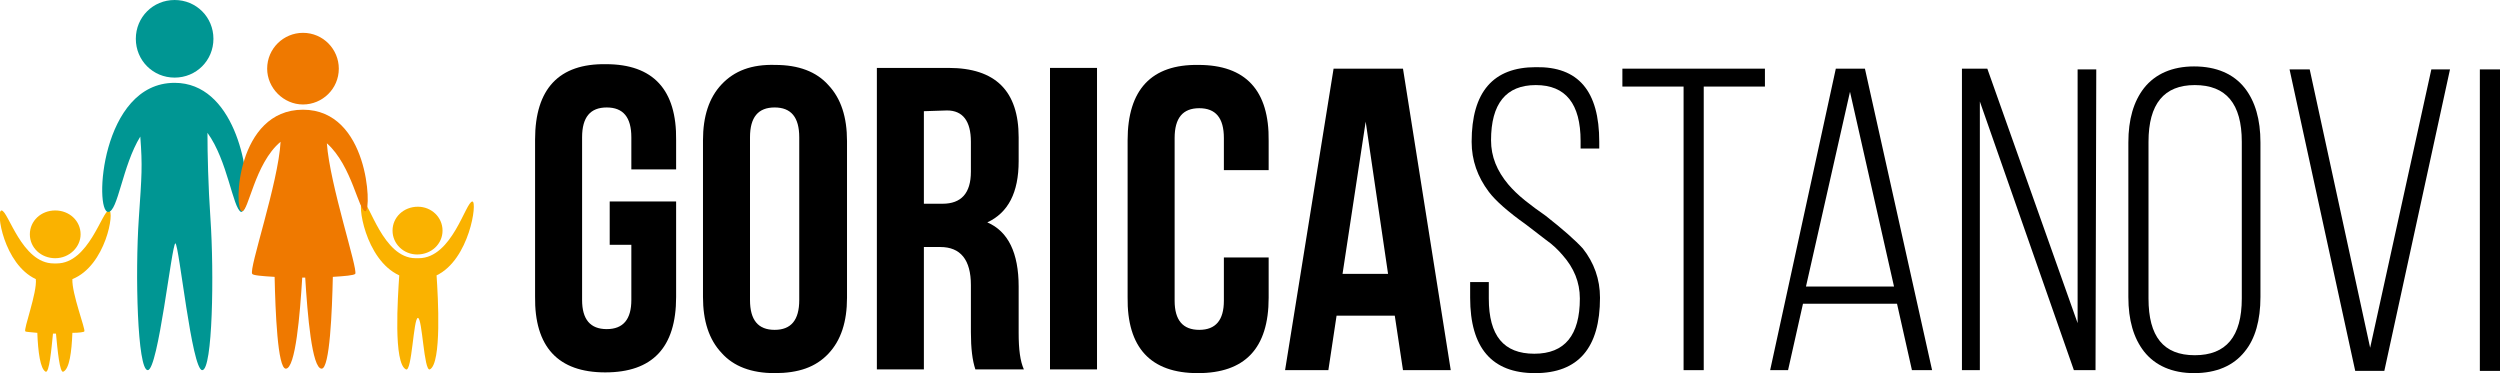 <?xml version="1.0" encoding="utf-8"?>
<!-- Generator: Adobe Illustrator 25.0.0, SVG Export Plug-In . SVG Version: 6.00 Build 0)  -->
<svg version="1.1" id="Layer_1" xmlns="http://www.w3.org/2000/svg" xmlns:xlink="http://www.w3.org/1999/xlink" x="0px" y="0px"
	 viewBox="0 0 335 50" style="enable-background:new 0 0 335 50;" xml:space="preserve">
<style type="text/css">
	.st0{fill:#FAB200;}
	.st1{fill:#009693;}
	.st2{fill:#EF7900;}
</style>
<path d="M81.7,27l8.9,0l0,12.8c0,6.8-3.2,10.1-9.5,10.1c-6.3,0-9.5-3.4-9.4-10.2l0-21c0-6.8,3.2-10.2,9.5-10.1
	c6.3,0,9.5,3.4,9.4,10.2l0,3.9l-6,0l0-4.3c0-2.7-1.1-4-3.3-4c-2.2,0-3.3,1.3-3.3,4l0,21.8c0,2.6,1.1,3.9,3.3,3.9
	c2.2,0,3.3-1.3,3.3-3.9l0-7.4l-2.9,0L81.7,27z"/>
<path d="M94.2,18.8c0-3.2,0.8-5.7,2.5-7.5c1.7-1.8,4-2.7,7.2-2.6c3.1,0,5.5,0.9,7.1,2.7c1.7,1.8,2.5,4.3,2.5,7.5l0,21
	c0,3.2-0.8,5.7-2.5,7.5c-1.7,1.8-4,2.6-7.2,2.6c-3.1,0-5.5-0.9-7.1-2.7c-1.7-1.8-2.5-4.3-2.5-7.5L94.2,18.8z M100.5,40.2
	c0,2.7,1.1,4,3.3,4c2.2,0,3.3-1.3,3.3-4l0-21.8c0-2.7-1.1-4-3.3-4c-2.2,0-3.3,1.3-3.3,4L100.5,40.2z"/>
<path d="M130.7,49.5c-0.4-1.2-0.6-2.8-0.6-5l0-6.3c0-3.4-1.4-5.1-4.1-5.1l-2.2,0l0,16.4l-6.3,0l0-40.4l9.6,0c6.3,0,9.4,3.1,9.4,9.3
	l0,3.2c0,4.2-1.4,6.9-4.2,8.2c2.8,1.2,4.2,4.1,4.2,8.6l0,6.2c0,2.2,0.2,3.8,0.7,4.9L130.7,49.5z M123.8,14.9l0,12.4l2.5,0
	c2.5,0,3.8-1.4,3.8-4.3l0-4c0-2.8-1.1-4.2-3.2-4.2L123.8,14.9z"/>
<rect x="140.7" y="9.1" width="6.3" height="40.4"/>
<path d="M170,34.5l0,5.4c0,6.8-3.2,10.1-9.5,10.1c-6.3,0-9.5-3.4-9.4-10.2l0-21c0-6.8,3.2-10.2,9.5-10.1c6.3,0,9.5,3.4,9.4,10.2
	l0,3.9l-6,0l0-4.3c0-2.7-1.1-4-3.3-4c-2.2,0-3.3,1.3-3.3,4l0,21.8c0,2.6,1.1,3.9,3.3,3.9c2.2,0,3.3-1.3,3.3-3.9l0-5.8L170,34.5z"/>
<path d="M194.4,49.6l-6.4,0l-1.1-7.3l-7.8,0l-1.1,7.3l-5.8,0l6.5-40.4l9.3,0L194.4,49.6z M179.9,36.7l6.1,0l-3-20.4L179.9,36.7z"/>
<path d="M214.3,19l0,0.9l-2.5,0l0-1c0-5-2-7.5-6-7.5c-4,0-6,2.5-6,7.4c0,2.2,0.8,4.1,2.3,5.9c0.6,0.7,1.3,1.4,2.3,2.2l1.3,1l1.4,1
	c2.3,1.8,4,3.3,5,4.4c1.5,1.9,2.3,4.1,2.3,6.6c0,6.7-2.9,10.1-8.7,10.1c-5.8,0-8.7-3.4-8.7-10.1l0-2.1l2.5,0l0,2.2
	c0,5,2,7.4,6.1,7.4c4.1,0,6.1-2.5,6.1-7.4c0-2.2-0.8-4.1-2.3-5.8c-0.6-0.7-1.3-1.4-2.3-2.1l-1.3-1l-1.3-1c-2.4-1.7-4.1-3.2-5-4.4
	c-1.5-2-2.3-4.2-2.3-6.7c0-6.7,2.9-10,8.6-10C211.5,8.9,214.3,12.2,214.3,19"/>
<polygon points="225.6,49.6 225.6,11.6 217.4,11.6 217.4,9.2 236.5,9.2 236.5,11.6 228.3,11.6 228.3,49.6 "/>
<path d="M241.6,40.7l-2,8.9l-2.4,0L246,9.2l3.9,0l9,40.4l-2.7,0l-2-8.9L241.6,40.7z M242,38.4l11.8,0l-5.9-26.1L242,38.4z"/>
<polygon points="265.3,49.6 262.9,49.6 262.9,9.2 266.3,9.2 278.4,43.3 278.4,9.3 280.9,9.3 280.8,49.6 277.9,49.6 265.3,13.6 "/>
<path d="M285.2,19.1c0-3.1,0.7-5.5,2.1-7.3c1.5-1.9,3.8-2.9,6.7-2.9c3,0,5.3,1,6.8,2.9c1.4,1.8,2.1,4.2,2.1,7.3l0,20.7
	c0,3.1-0.7,5.6-2.1,7.3C299.3,49,297,50,294,50c-2.9,0-5.2-1-6.7-2.9c-1.4-1.8-2.1-4.2-2.1-7.3L285.2,19.1z M287.9,40
	c0,5.1,2,7.6,6.2,7.6c4.2,0,6.3-2.5,6.3-7.6l0-21c0-5.1-2.1-7.6-6.3-7.6c-4.1,0-6.2,2.5-6.2,7.6L287.9,40z"/>
<polygon points="309.5,9.3 317.6,46.6 325.8,9.3 328.3,9.3 319.5,49.7 315.6,49.7 306.8,9.3 "/>
<rect x="332.3" y="9.3" width="2.7" height="40.4"/>
<path class="st0" d="M52.6,30.9c0,1.8,1.5,3.2,3.3,3.2c1.9,0,3.4-1.4,3.4-3.2c0-1.8-1.5-3.2-3.3-3.2C54.1,27.7,52.6,29.1,52.6,30.9"
	/>
<path class="st0" d="M63.3,27c-0.9,0-2.7,7.6-7.2,7.6c-0.1,0-0.3,0-0.4,0c-4.4,0-6.2-7.6-7.1-7.6c-0.8,0,0.3,7.8,4.9,9.9
	c-0.2,3-0.8,11.8,0.9,12.6c0.8,0.4,1-6.9,1.6-6.9c0.6,0,0.8,7.2,1.6,6.9c1.6-0.8,1.1-9.7,0.9-12.6C62.9,34.8,64,27,63.3,27z"/>
<path class="st0" d="M4,31.4c0,1.8,1.5,3.2,3.4,3.2c1.9,0,3.4-1.5,3.4-3.2c0-1.8-1.5-3.2-3.4-3.2C5.5,28.2,4,29.6,4,31.4"/>
<path class="st0" d="M14.6,28.2c-0.9,0-2.7,7.1-7,7.1c-0.1,0-0.3,0-0.4,0c-4.3,0-6.1-7.1-7-7.1c-0.8,0,0.3,7.2,4.6,9.2
	c0.2,1.8-1.7,6.8-1.4,7c0.1,0.1,0.8,0.1,1.6,0.2c0.1,2.6,0.4,4.8,1.1,5.2c0.5,0.3,0.8-3.1,1-5.1c0.1,0,0.1,0,0.2,0
	c0.1,0,0.1,0,0.2,0c0.2,2.1,0.5,5.4,1,5.1c0.8-0.4,1.1-2.6,1.2-5.2c0.9,0,1.6-0.1,1.6-0.2c0.2-0.2-1.7-5.1-1.6-7
	C14.2,35.6,15.4,28.2,14.6,28.2z"/>
<path class="st1" d="M23.4,11.1C23.4,11.1,23.4,11.1,23.4,11.1C23.4,11.1,23.4,11.1,23.4,11.1c-9.9,0-10.8,17.3-8.9,17.3
	c1.3,0,1.9-6.2,4.3-10.1c0.3,4,0.2,5.1-0.2,11c-0.5,7.3-0.2,20.3,1.2,20.3c1.4,0,3.2-16.8,3.7-17c0.5,0.2,2.2,17,3.6,17
	c1.4,0,1.6-13,1.1-20.3c-0.3-4.4-0.4-8.7-0.4-11.5c2.7,3.7,3.4,10.1,4.5,10.6c0.2,0,0.6-0.4,0.7-1.5C33.5,22.6,31.3,11.1,23.4,11.1z
	"/>
<path class="st1" d="M28.6,5.2c0,2.9-2.3,5.2-5.2,5.2c-2.9,0-5.2-2.3-5.2-5.2c0-2.9,2.3-5.2,5.2-5.2C26.3,0,28.6,2.3,28.6,5.2"/>
<path class="st2" d="M45.4,9.2c0,2.7-2.2,4.8-4.8,4.8c-2.6,0-4.8-2.2-4.8-4.8c0-2.7,2.2-4.8,4.8-4.8C43.3,4.4,45.4,6.6,45.4,9.2"/>
<path class="st2" d="M40.6,14.7C40.5,14.7,40.5,14.7,40.6,14.7C40.5,14.7,40.5,14.7,40.6,14.7c-8.9,0-9.3,13.3-8.2,13.6
	c0.9,0.2,1.7-6.4,5.2-9.3c-0.3,5.5-4.3,17.1-3.8,17.7c0.1,0.2,1.3,0.3,3,0.4c0.1,4.6,0.4,12.3,1.5,12.3c1.3,0,1.9-7.3,2.2-12.2
	c0.1,0,0.1,0,0.2,0c0.1,0,0.1,0,0.2,0c0.3,4.9,0.9,12.2,2.2,12.2c1.1,0,1.4-7.8,1.5-12.3c1.6-0.1,2.8-0.2,3-0.4
	c0.4-0.6-3.4-11.9-3.8-17.5c3.4,3,4.3,9.3,5.2,9.1C49.8,28,49.4,14.7,40.6,14.7z"/>
</svg>
